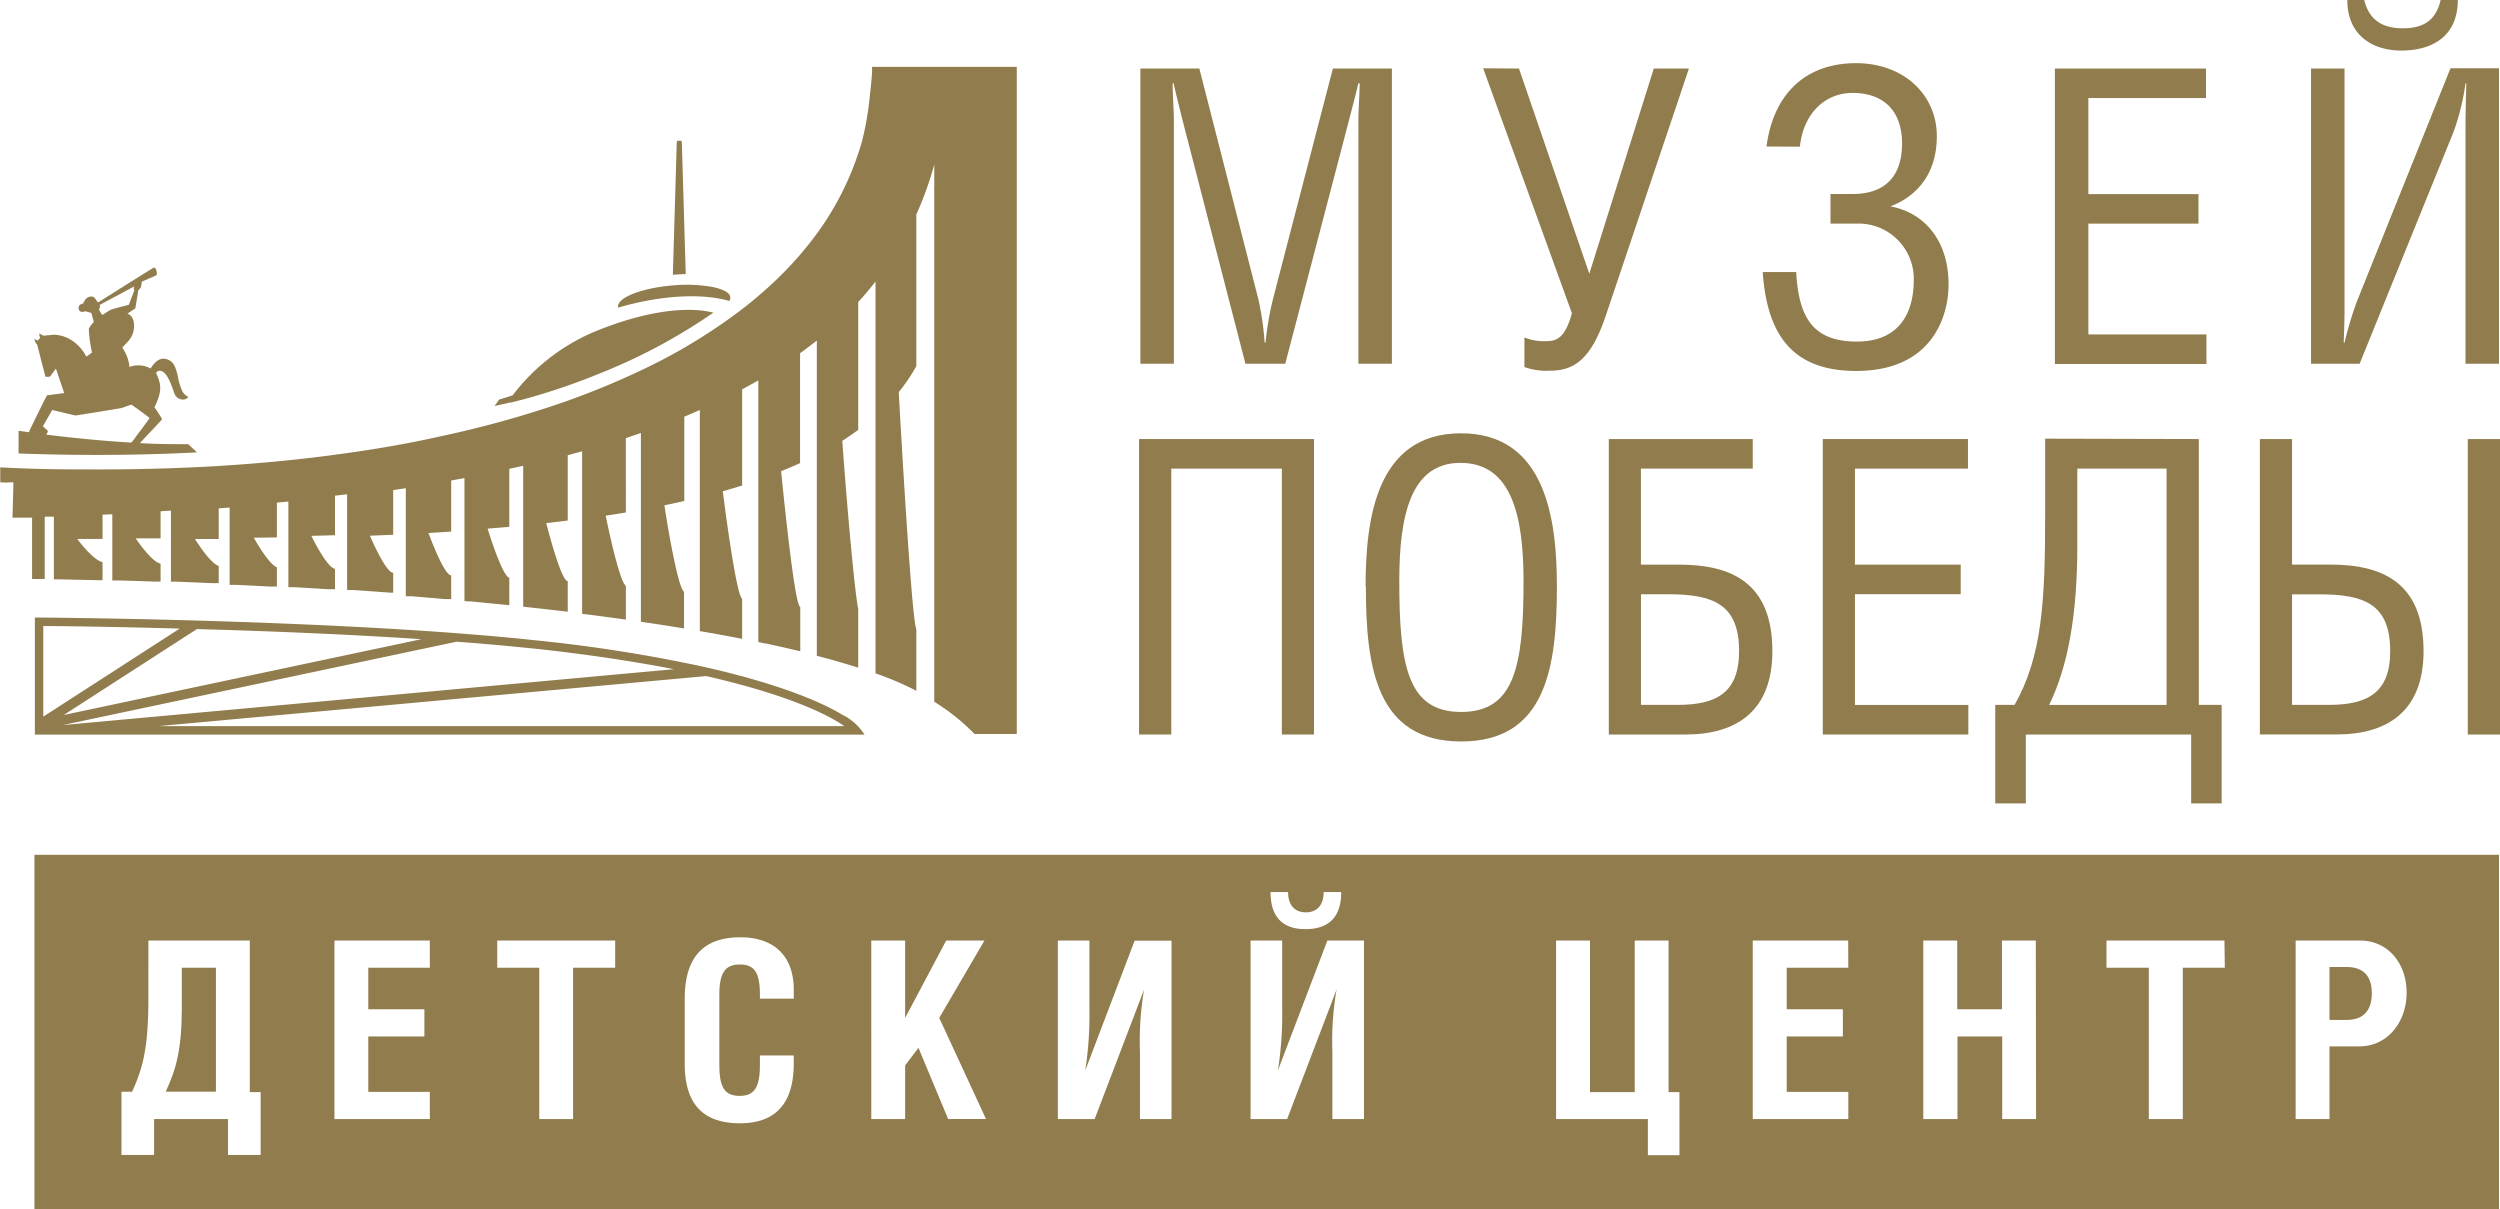 <svg id="Слой_1" data-name="Слой 1" xmlns="http://www.w3.org/2000/svg" viewBox="0 0 395.74 191.39"><defs><style>.cls-1{fill:#907c4c;}</style></defs><path class="cls-1" d="M202.4,118.27l9.34,36.5a46.22,46.22,0,0,1,1,6.89h.14a48.69,48.69,0,0,1,1.19-6.95l9.47-36.44h9.34V165h-5.3V126.52c0-2,.2-4.16.2-5.92h-.2c-.66,2.73-1.12,4.36-1.59,6.24L216,165h-6.3l-10-38.72c-.4-1.62-.8-3.18-1.39-5.72h-.13c0,2.47.19,4,.19,6.05V165h-5.3V118.27Z" transform="translate(-12.55 -107.42)"/><path class="cls-1" d="M253,118.27l11.13,32.48,10.21-32.48h5.56l-13.12,39c-2.31,6.95-5,8.83-8.87,8.83a10.28,10.28,0,0,1-4.05-.58v-4.68a8.4,8.4,0,0,0,3.52.58c1.85,0,3-.84,4-4.41l-14.05-38.78Z" transform="translate(-12.55 -107.42)"/><path class="cls-1" d="M292.18,130.61c1.06-8.12,6-13.19,14.18-13.19,7.48,0,12.78,4.94,12.78,11.56,0,6.24-3.44,9.62-7.35,11.11,5.43,1,9.21,5.46,9.21,12.35,0,5.06-2.59,13.7-14.64,13.7-10.54,0-14.12-6.3-14.78-15.65h5.3c.4,6.95,2.45,11,9.61,11s9-5.14,9-9.68a8.75,8.75,0,0,0-8.68-9h-4.5v-4.68h3.51c5.16,0,7.82-2.85,7.82-8s-2.92-8-7.82-8c-4.44,0-7.82,3.31-8.35,8.51Z" transform="translate(-12.55 -107.42)"/><polygon class="cls-1" points="349.2 10.85 349.2 15.52 330.58 15.52 330.58 30.73 348.01 30.73 348.01 35.4 330.58 35.4 330.58 52.94 349.27 52.94 349.27 57.62 325.28 57.62 325.28 10.85 349.2 10.85"/><path class="cls-1" d="M386.8,107.42c.79,3.25,3,4.48,6.09,4.48s5.24-1.1,6-4.48h2.72c0,5.59-3.84,8-8.94,8-4.64,0-8.55-2.47-8.55-8Zm-3.12,10.85v38.19c0,1.69-.07,3.51-.13,5.2h.13a59.46,59.46,0,0,1,1.92-6.43l14.85-37h7.68V165h-5.3V127.75c0-2.4.07-4.81.13-7.15h-.13a37.69,37.69,0,0,1-1.86,7.61L386.07,165h-7.69V118.27Z" transform="translate(-12.55 -107.42)"/><polygon class="cls-1" points="208 69.5 208 116.27 202.91 116.27 202.91 74.18 185.41 74.18 185.41 116.27 180.31 116.27 180.31 69.5 208 69.5"/><path class="cls-1" d="M243.72,180.69c-7.83,0-9.67,8.25-9.67,18.71,0,13.57,1.4,20.72,9.8,20.72s9.87-7.15,9.87-20.66c0-10.46-1.91-18.77-10-18.77m-15,19.55c0-10.72,1.72-24.23,15.09-24.23S259,189.52,259,200.24c0,12.93-1.78,24.55-15.15,24.55s-15.09-11.62-15.09-24.55" transform="translate(-12.55 -107.42)"/><path class="cls-1" d="M272.31,219h5.79c6.11,0,9.74-1.88,9.74-8.51,0-7.46-4.14-9-11.2-9h-4.33ZM290,176.92v4.68h-17.7v15.2h6.05c8.27,0,14.76,2.86,14.76,13.7,0,9.29-5.47,13.19-13.75,13.19H267.22V176.92Z" transform="translate(-12.55 -107.42)"/><polygon class="cls-1" points="311.52 69.5 311.52 74.18 293.63 74.18 293.63 89.38 310.37 89.38 310.37 94.06 293.63 94.06 293.63 111.59 311.58 111.59 311.58 116.27 288.54 116.27 288.54 69.5 311.52 69.5"/><path class="cls-1" d="M341.38,181.6v12.14c0,11-1.46,19.1-4.46,25.27h18.59V181.6Zm19.23-4.68V219h3.62V234.6H359.4V223.69H333.23V234.6h-4.84V219h3.06c4.33-7.66,4.84-16.17,4.84-30.14v-12Z" transform="translate(-12.55 -107.42)"/><path class="cls-1" d="M408.29,223.69h-5.1V176.92h5.1ZM375.37,219h5.8c6.11,0,9.74-1.88,9.74-8.5,0-7.48-4.14-9-11.21-9h-4.33Zm0-22.21h6.05c8.28,0,14.77,2.86,14.77,13.71,0,9.28-5.47,13.18-13.75,13.18H370.28V176.92h5.09Z" transform="translate(-12.55 -107.42)"/><path class="cls-1" d="M19.34,174.89s1.46-2.54,1.48-2.57l3.67.87c.1,0,7.15-1.12,7.4-1.21s1.38-.5,1.45-.5,2.83,2,2.87,2.11-2.41,3.25-2.42,3.35a4.14,4.14,0,0,1-.47.54c-4.32-.25-8.83-.69-13.46-1.26l.25-.42c0-.06,0-.18,0-.19s-.76-.71-.79-.72m9-19.2,5.49-2.94h0s0,0,0,0a1.46,1.46,0,0,0-.1.35s.11.22.11.24-.86,2.3-.87,2.32-2.43.61-2.82.78-1.32.83-1.39.83a5.47,5.47,0,0,1-.52-.84l.13-.35a.47.47,0,0,0,0-.31Zm15.44,23.37-1.41-1.33c-2.46,0-5,0-7.64-.17.7-.81,3.49-3.67,3.5-3.79A19.63,19.63,0,0,0,37,171.9c1.29-2.66,1.06-3.66.26-5.44a.65.65,0,0,1,.77-.32c1.11.25,1.78,2.7,2.12,3.52a1.43,1.43,0,0,0,1.52,1,1,1,0,0,0,.69-.41,2.09,2.09,0,0,1-1-1c-.82-2-.46-2.17-1.11-3.75a2,2,0,0,0-1.84-1.3c-1.19,0-2,1.53-2,1.55a4.16,4.16,0,0,0-3.4-.24l0-.29a6.35,6.35,0,0,0-.77-2.24l-.34-.58.11-.1.23-.22.28-.3.29-.31a3.79,3.79,0,0,0,.31-.39,3.18,3.18,0,0,0,.33-.56,3.57,3.57,0,0,0,.25-.76,3.35,3.35,0,0,0,.06-1,2.38,2.38,0,0,0-.19-.86,1.46,1.46,0,0,0-.34-.51,1.19,1.19,0,0,0-.34-.24,1.5,1.5,0,0,0-.17-.07l1.25-.85.48-2.85a5.08,5.08,0,0,0,.4-.49A7.16,7.16,0,0,0,35,152L37.3,151s.17-.17,0-.75-.35-.43-.41-.46-8.83,5.52-8.83,5.52l-.56-.79a.82.82,0,0,0-.69-.14,1.09,1.09,0,0,0-.68.38,2.2,2.2,0,0,0-.4.69s-1,.17-.68,1c.22.58,1,.24,1,.24l.95.26s.41,1.37.39,1.43-.75.79-.78,1.16a22.36,22.36,0,0,0,.5,3.68s-.83.64-.88.64-.14-.26-.35-.58a7.3,7.3,0,0,0-.93-1.14A6.07,6.07,0,0,0,23.4,161a5.59,5.59,0,0,0-2.23-.6l-1.76.16-.57-.33s-.05,0-.05,0a1.48,1.48,0,0,0,0,.32,1,1,0,0,0,.13.33l-.41.46-.49-.27s0,0,0,0a1.35,1.35,0,0,0,.13.52,1.8,1.8,0,0,0,.29.39s1.26,5,1.32,5.06.7,0,.71,0l.93-1.28,1.31,3.88L20,170c-.07,0-2.74,5.5-2.77,5.56l-.05.28-1.69-.22,0,3.58c9.76.36,19.28.3,28.42-.18" transform="translate(-12.55 -107.42)"/><path class="cls-1" d="M125.45,156.91c-4.19-1.08-10.66-.14-17.43,2.48A31.76,31.76,0,0,0,93.7,170l-2.15.68-.71,1c.78-.16,1.57-.33,2.39-.53h0l.16,0,.49-.12.29-.07.56-.15.23-.06.79-.2.21-.07.49-.13a104.13,104.13,0,0,0,11.27-3.91,89.83,89.83,0,0,0,17.74-9.52" transform="translate(-12.55 -107.42)"/><path class="cls-1" d="M110.42,156.11c6.88-2,13.26-2.29,17.58-1.05a.9.9,0,0,0,.15-.55c0-.53-.6-1-1.53-1.31a10.27,10.27,0,0,0-1.12-.32,23.18,23.18,0,0,0-6.45-.28c-4.9.41-8.78,1.92-8.66,3.37a.32.32,0,0,0,0,.14" transform="translate(-12.55 -107.42)"/><path class="cls-1" d="M121.1,150.77l-.62-20.85a.22.22,0,0,0-.22-.22h-.36a.22.22,0,0,0-.22.22l-.62,21c.71-.06,1.39-.1,2-.11" transform="translate(-12.55 -107.42)"/><path class="cls-1" d="M150.54,118c.23,0-.25,4.19-.29,4.49A48.13,48.13,0,0,1,149,129.8,46.19,46.19,0,0,1,141.41,145a55.12,55.12,0,0,1-5.93,6.66,66,66,0,0,1-5.06,4.39,87.63,87.63,0,0,1-16.41,10A126.12,126.12,0,0,1,102,171a164.59,164.59,0,0,1-20,5.55C75.55,178,69,179,62.35,179.82q-10.87,1.29-21.82,1.68-6,.23-11.94.23c-6,0-9.75,0-16-.33v2.37c1.5.08.59,0,2.09,0l-.15,5.6h3.1l0,9.7h2v-9.86l1.45,0v9.92h1l5.7.13h1v-2.85c-1.57-.36-4-3.68-4-3.68h4v-3.84l1.55-.07v10.48h1c1.89.06,3.76.11,5.61.18l.52,0h.51v-2.84c-1.43-.24-3.94-4-3.94-4h3.94v-4.29l1.64-.1v11.25l.51,0,.51,0,5.52.23.51,0,.51,0V197c-1.39-.4-3.76-4.26-3.76-4.26l3.76,0v-4.85l1.73-.13V200l.52,0,.51,0c1.82.08,3.63.18,5.42.27l.52,0,.51,0v-3.06c-1.36-.5-3.65-4.67-3.65-4.67l3.65-.05v-5.51l1.82-.17v13.56l.51,0,.51,0,5.34.32.51,0,.51,0v-3.23c-1.27-.13-3.75-5.22-3.75-5.22l3.75-.1v-6.26l1.92-.22v15.16l.51,0,.51,0,5.24.37.51.05.52,0V198.1c-1.24-.08-3.68-5.88-3.68-5.88,1.23-.05,2.46-.09,3.68-.15V185l2-.3v17.11l.52,0,.51,0,5.15.44.51,0,.49,0h0V198.5h0c-1.19-.05-3.59-6.71-3.59-6.71l3.59-.22h0v-8.09l2.1-.38v19.47l.51.05.51,0,5.06.5.51.05.51.05v-4.34c-1.17-.3-3.43-7.78-3.43-7.78l3.43-.29v-9.18l2.2-.48v22.3l.51.06.51.06,5,.56.52.06.51.06v-4.83h0c-1.12-.07-3.4-9.2-3.4-9.2,1.14-.12,2.27-.26,3.4-.4h0V179.48l2.28-.62v25.73l.52.06.51.06c1.65.21,3.27.43,4.87.65l.51.07.51.07v-5.34c-1.12-.78-3.19-11.11-3.19-11.11,1.08-.16,2.14-.33,3.19-.51V176.76c.81-.26,1.6-.53,2.38-.8v29.88l.51.08.51.07c1.63.24,3.22.49,4.78.74l.51.09.52.08v-5.81c-.93-.51-2.6-10.3-3-13l-.11-.68,3.15-.68V173.38c.83-.35,1.65-.7,2.46-1.06v35l.52.09h0l.47.08c1.61.28,3.17.57,4.69.86l.51.1.51.1v-6.34c-.72-.47-1.93-8.62-2.6-13.48-.28-2.07-.46-3.54-.46-3.54,1-.3,2.06-.61,3.06-.92V169.05c.87-.47,1.73-.94,2.56-1.42v41.43h0l.5.1.52.11.14,0c1.53.33,3,.66,4.45,1l.51.12.52.12v-7h0v0c-.6-.09-1.58-8-2.27-14.21-.44-4-.76-7.29-.76-7.29,1-.42,2.05-.84,3-1.29v0h0V163.33c.91-.66,1.79-1.33,2.65-2v49.9l.51.13.51.14,1.27.34c1.12.31,2.2.63,3.23.95l.52.16.51.17v-9.25c-.46-2.56-1-8.33-1.5-13.85-.4-4.6-.74-9-.91-11.29l-.11-1.53c.88-.56,1.71-1.14,2.52-1.73V155.22c1-1.06,1.88-2.13,2.74-3.24V214l.52.19.51.18,1.79.71,1.07.46c.54.24,1.06.48,1.55.72l.51.25.51.27V207c-.36-.7-.95-8.21-1.5-16.34-.29-4.35-.57-8.87-.79-12.62-.08-1.34-.15-2.58-.22-3.67-.08-1.39-.14-2.54-.19-3.38s-.08-1.5-.08-1.5a28.8,28.8,0,0,0,2.78-4.11v-24a54,54,0,0,0,2.84-7.92V218.5c.21.13.42.26.62.4a33.17,33.17,0,0,1,5.76,4.71h6.68V118Z" transform="translate(-12.55 -107.42)"/><path class="cls-1" d="M37.64,222.36l86.7-7.92q3.63.83,6.87,1.75c8.31,2.36,12.49,4.57,14.25,5.68.26.17.5.33.72.49ZM19.4,206.52c3.09,0,11.24.12,21.6.4L19.4,220.86Zm26.48.54c9.49.28,21.63.76,33.37,1.54l-56.61,12L43.72,207l2.16.07m51.08,3c8.2.88,15.65,2,22.29,3.28l-96.78,8.85L84.82,209c4.21.31,8.31.68,12.14,1.08m49.21,10.66c-2.58-1.63-8-4.18-17.71-6.68-1.46-.38-3-.75-4.67-1.12a239,239,0,0,0-26.68-4.18c-2.47-.27-5-.51-7.7-.74L84,207.59c-12.73-.94-26.6-1.52-38.31-1.88L43,205.63c-14.4-.4-24.93-.46-24.93-.46V223.7H149.4a8.91,8.91,0,0,0-3.23-3" transform="translate(-12.55 -107.42)"/><path class="cls-1" d="M41.33,267c0,6.49-.9,9.71-2.55,13.23h7.95V260.61h-5.4Z" transform="translate(-12.55 -107.42)"/><path class="cls-1" d="M384,260.49h-2.7v8.38H384c2.7,0,4-1.53,4-4.23s-1.33-4.15-4-4.15" transform="translate(-12.55 -107.42)"/><path class="cls-1" d="M386,273.06h-4.7v11.5h-5.36V256.3h10.14c4.58,0,7.43,3.72,7.43,8.26s-2.93,8.5-7.51,8.5m-21.27-12.45h-6.65v23.95H352.7V260.61H346V256.3h18.67Zm-29.88,23.95h-5.36V271.49h-7.08v13.07H317V256.3h5.37v10.88h7.08V256.3h5.36Zm-29.72-23.95h-9.75v6.57h8.89v4.31h-8.89v8.77h9.75v4.3H290V256.3h15.11ZM278.4,290.28h-5v-5.72H258.87V256.3h5.37v24h7.08v-24h5.36v24h1.72Zm-49.94-5.72h-5V273.84a47.29,47.29,0,0,1,.67-9.79h0l-7.83,20.51h-5.79V256.3h5v10.61a57.09,57.09,0,0,1-.67,9.94h0l7.83-20.55h5.79Zm-30.46,0h-5V273.88a47.83,47.83,0,0,1,.66-9.83h0l-7.83,20.51H180V256.3h5v10.57a57.67,57.67,0,0,1-.66,10h0l7.82-20.55H198Zm-35.36,0-4.7-11.27-2.11,2.78v8.49h-5.36V256.3h5.36v12.25l6.5-12.25h6.06l-7.16,12.25,7.4,16ZM138.2,265.5h-5.36v-.63c0-3.55-.9-4.77-3.17-4.77s-3.25,1.22-3.25,4.77V276c0,3.68.94,4.89,3.21,4.89s3.21-1.25,3.21-4.89V274.5h5.36v1.22c0,5.12-1.84,9.51-8.53,9.51-7,0-8.73-4.43-8.73-9.43V265.5c0-6.61,3-9.71,8.81-9.71,5.48,0,8.45,3.1,8.45,8.3Zm-28.27-4.89h-6.66v23.95H97.91V260.61H91.26V256.3h18.67Zm-29.34,0H70.85v6.57h8.88v4.31H70.85v8.77h9.74v4.3H65.49V256.3h15.1ZM53.81,290.24H48.64v-5.68H36.94v5.68H31.78v-10h1.68c1.88-4.15,2.58-7.36,2.58-15.15V256.3H52.09v24h1.72Zm162.64-41.61c0,2.11,1.09,3.21,2.81,3.21s2.82-1.1,2.82-3.21h2.78c0,3-1.13,5.87-5.67,5.87-4.39,0-5.52-2.85-5.52-5.87ZM18,298.81H408.13V242.73H18Z" transform="translate(-12.55 -107.42)"/></svg>